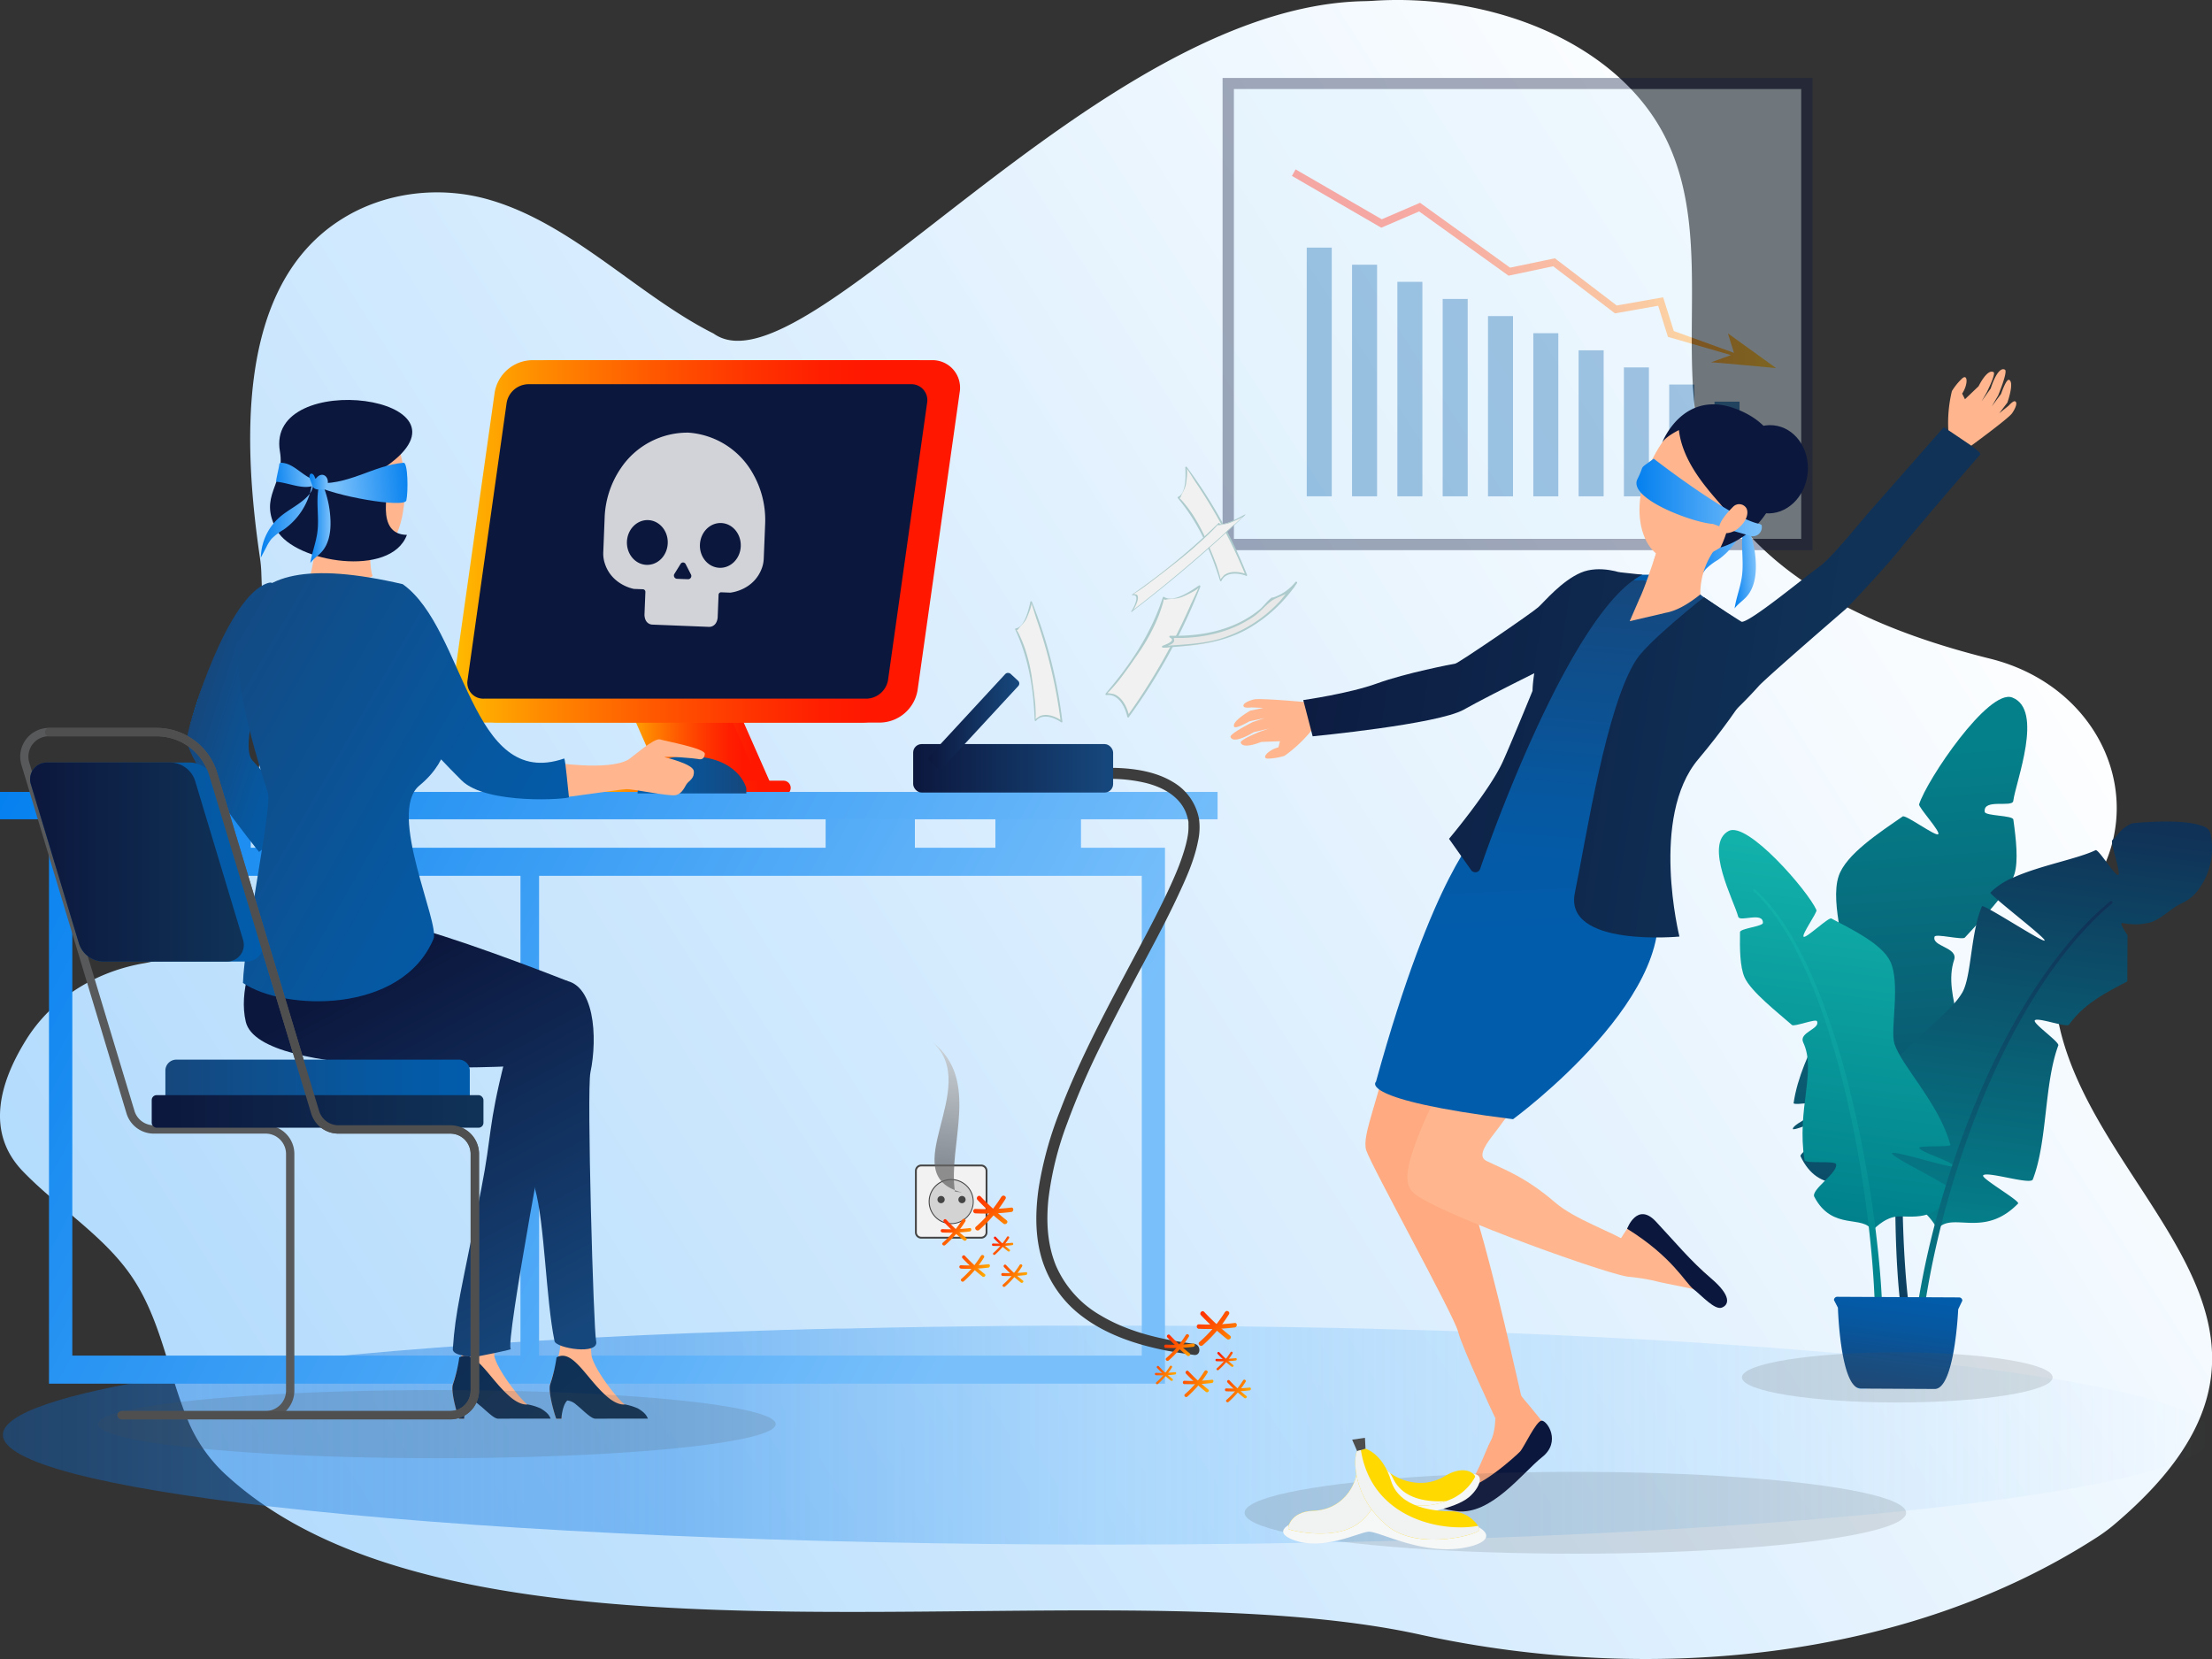 <svg xmlns="http://www.w3.org/2000/svg" xmlns:xlink="http://www.w3.org/1999/xlink" viewBox="0 0 680 510"><rect x="0" y="0" width="680" height="510" fill="#333333" stroke="none"/><defs><style>.cls-1{isolation:isolate;}.cls-2{fill:url(#Unbenannter_Verlauf_2);}.cls-3{opacity:0.36;}.cls-4{fill:#0c173d;}.cls-5{fill:#d9eefc;}.cls-6{fill:#015dac;}.cls-7{fill:url(#Unbenannter_Verlauf_57);}.cls-8{opacity:0.68;fill:url(#Unbenannter_Verlauf_41);}.cls-9{fill:url(#Unbenannter_Verlauf_53);}.cls-10{fill:url(#Unbenannter_Verlauf_53-2);}.cls-11{fill:url(#Unbenannter_Verlauf_53-3);}.cls-12{fill:url(#Unbenannter_Verlauf_53-4);}.cls-13{fill:url(#Unbenannter_Verlauf_170);}.cls-14{fill:url(#Unbenannter_Verlauf_170-2);}.cls-15{fill:url(#Unbenannter_Verlauf_53-5);}.cls-16{fill:url(#Unbenannter_Verlauf_15);}.cls-17{fill:url(#Unbenannter_Verlauf_36);}.cls-18{fill:url(#Unbenannter_Verlauf_57-2);}.cls-19{fill:url(#Unbenannter_Verlauf_57-3);}.cls-20{fill:url(#Unbenannter_Verlauf_57-4);}.cls-21{fill:url(#Unbenannter_Verlauf_57-5);}.cls-22{fill:url(#Unbenannter_Verlauf_57-6);}.cls-23{fill:url(#Unbenannter_Verlauf_36-2);}.cls-24{fill:#ffb68e;}.cls-25{fill:url(#Unbenannter_Verlauf_4);}.cls-26{fill:url(#Unbenannter_Verlauf_4-2);}.cls-27{fill:url(#Unbenannter_Verlauf_15-2);}.cls-28{fill:url(#Unbenannter_Verlauf_15-3);}.cls-29{fill:url(#Unbenannter_Verlauf_5);}.cls-30{fill:url(#Unbenannter_Verlauf_5-2);}.cls-31{fill:url(#Unbenannter_Verlauf_5-3);}.cls-32{fill:url(#Unbenannter_Verlauf_15-4);}.cls-33{fill:url(#Unbenannter_Verlauf_36-3);}.cls-34{fill:url(#Unbenannter_Verlauf_36-4);}.cls-35{fill:url(#Unbenannter_Verlauf_36-5);}.cls-36{fill:url(#Unbenannter_Verlauf_36-6);}.cls-37{fill:url(#Unbenannter_Verlauf_36-7);}.cls-38{fill:#58595b;}.cls-39{fill:url(#Unbenannter_Verlauf_15-5);}.cls-40{fill:url(#Unbenannter_Verlauf_4-3);}.cls-41{fill:url(#Unbenannter_Verlauf_15-6);}.cls-42{fill:url(#Unbenannter_Verlauf_4-4);}.cls-43,.cls-75{fill:#4f4f4f;}.cls-44{fill:#fcfcfa;opacity:0.82;}.cls-45{fill:url(#Unbenannter_Verlauf_36-8);}.cls-46{fill:url(#Unbenannter_Verlauf_36-9);}.cls-47{fill:#ffaa80;}.cls-48{fill:url(#Unbenannter_Verlauf_15-7);}.cls-49{fill:url(#Unbenannter_Verlauf_4-5);}.cls-50{fill:url(#Unbenannter_Verlauf_15-8);}.cls-51{fill:url(#Unbenannter_Verlauf_4-6);}.cls-52{fill:url(#Unbenannter_Verlauf_4-7);}.cls-53{fill:url(#Unbenannter_Verlauf_4-8);}.cls-54{fill:url(#Unbenannter_Verlauf_36-10);}.cls-55{fill:#f2f2f2;}.cls-56{fill:#444;}.cls-57{fill:#d3d3d3;}.cls-58{opacity:0.7;}.cls-59{fill:url(#Unbenannter_Verlauf_7);}.cls-60{fill:url(#Unbenannter_Verlauf_57-7);}.cls-61{fill:url(#Unbenannter_Verlauf_57-8);}.cls-62{fill:url(#Unbenannter_Verlauf_57-9);}.cls-63{fill:url(#Unbenannter_Verlauf_57-10);}.cls-64{fill:url(#Unbenannter_Verlauf_57-11);}.cls-65{fill:url(#Unbenannter_Verlauf_57-12);}.cls-66{fill:url(#Unbenannter_Verlauf_57-13);}.cls-67{fill:url(#Unbenannter_Verlauf_57-14);}.cls-68{fill:url(#Unbenannter_Verlauf_57-15);}.cls-69{fill:url(#Unbenannter_Verlauf_57-16);}.cls-70{fill:url(#Unbenannter_Verlauf_57-17);}.cls-71{fill:url(#Unbenannter_Verlauf_57-18);}.cls-72{fill:url(#Unbenannter_Verlauf_57-19);}.cls-73{fill:url(#Unbenannter_Verlauf_57-20);}.cls-74{fill:url(#Unbenannter_Verlauf_57-21);}.cls-75{opacity:0.16;}.cls-76{fill:#f6f7f7;}.cls-76,.cls-78{mix-blend-mode:multiply;}.cls-77{fill:#ffd900;}.cls-79{fill:#f1f2f2;}.cls-80{fill:#4d4d4d;}.cls-81{fill:#3d3d3d;}.cls-82{fill:url(#Unbenannter_Verlauf_57-22);}.cls-83{fill:url(#Unbenannter_Verlauf_57-23);}.cls-84{fill:url(#Unbenannter_Verlauf_57-24);}.cls-85{fill:url(#Unbenannter_Verlauf_57-25);}.cls-86{fill:url(#Unbenannter_Verlauf_57-26);}.cls-87{fill:url(#Unbenannter_Verlauf_57-27);}.cls-88{fill:url(#Unbenannter_Verlauf_57-28);}.cls-89{fill:url(#Unbenannter_Verlauf_57-29);}.cls-90{fill:url(#Unbenannter_Verlauf_57-30);}.cls-91{fill:url(#Unbenannter_Verlauf_57-31);}.cls-92{fill:url(#Unbenannter_Verlauf_57-32);}.cls-93{fill:url(#Unbenannter_Verlauf_57-33);}.cls-94{fill:url(#Unbenannter_Verlauf_57-34);}.cls-95{fill:url(#Unbenannter_Verlauf_57-35);}.cls-96{fill:url(#Unbenannter_Verlauf_57-36);}.cls-97{fill:url(#Unbenannter_Verlauf_57-37);}.cls-98{fill:url(#Unbenannter_Verlauf_57-38);}.cls-99{fill:url(#Unbenannter_Verlauf_57-39);}.cls-100{fill:#f1f1f1;}.cls-101{fill:#adcbcc;}.cls-102{fill:#e8e8e8;}.cls-103{fill:url(#Unbenannter_Verlauf_5-4);}.cls-104{fill:url(#Unbenannter_Verlauf_5-5);}</style><linearGradient id="Unbenannter_Verlauf_2" x1="768.84" y1="19.33" x2="-338.88" y2="723.98" gradientUnits="userSpaceOnUse"><stop offset="0.15" stop-color="#fff"/><stop offset="1" stop-color="#79c0fb"/></linearGradient><linearGradient id="Unbenannter_Verlauf_57" x1="397.15" y1="82.63" x2="545.98" y2="82.63" gradientUnits="userSpaceOnUse"><stop offset="0.15" stop-color="#ff1700"/><stop offset="0.25" stop-color="#ff1f00"/><stop offset="0.4" stop-color="#ff3500"/><stop offset="0.59" stop-color="#ff5800"/><stop offset="0.81" stop-color="#ff8900"/><stop offset="1" stop-color="#ffbc00"/></linearGradient><linearGradient id="Unbenannter_Verlauf_41" x1="0.9" y1="441.14" x2="679.95" y2="441.14" gradientUnits="userSpaceOnUse"><stop offset="0" stop-color="#0068d8" stop-opacity="0.5"/><stop offset="0.3" stop-color="#489ced" stop-opacity="0.88"/><stop offset="0.51" stop-color="#79c0fb" stop-opacity="0.6"/><stop offset="1" stop-color="#79c0fb" stop-opacity="0"/></linearGradient><linearGradient id="Unbenannter_Verlauf_53" x1="15750.38" y1="-6101.69" x2="15548.08" y2="-6059.89" gradientTransform="translate(4615.15 16634.51) rotate(-82.63)" gradientUnits="userSpaceOnUse"><stop offset="0" stop-color="#04808a"/><stop offset="0.97" stop-color="#103257"/></linearGradient><linearGradient id="Unbenannter_Verlauf_53-2" x1="15748.51" y1="-6110.76" x2="15546.21" y2="-6068.97" xlink:href="#Unbenannter_Verlauf_53"/><linearGradient id="Unbenannter_Verlauf_53-3" x1="15752.46" y1="-6091.65" x2="15550.16" y2="-6049.85" xlink:href="#Unbenannter_Verlauf_53"/><linearGradient id="Unbenannter_Verlauf_53-4" x1="10619.3" y1="380.39" x2="10602.15" y2="247.69" gradientTransform="matrix(-1, 0, 0, 1, 11234.52, 0)" xlink:href="#Unbenannter_Verlauf_53"/><linearGradient id="Unbenannter_Verlauf_170" x1="15604.05" y1="-6110.24" x2="15720.81" y2="-6110.24" gradientTransform="translate(4615.15 16634.51) rotate(-82.63)" gradientUnits="userSpaceOnUse"><stop offset="0" stop-color="#00808b"/><stop offset="0.97" stop-color="#12b1aa"/></linearGradient><linearGradient id="Unbenannter_Verlauf_170-2" x1="15575.09" y1="-6111.97" x2="15703.61" y2="-6111.97" xlink:href="#Unbenannter_Verlauf_170"/><linearGradient id="Unbenannter_Verlauf_53-5" x1="15574.57" y1="-6051.93" x2="15714.07" y2="-6051.93" xlink:href="#Unbenannter_Verlauf_53"/><linearGradient id="Unbenannter_Verlauf_15" x1="15555.46" y1="-6079.84" x2="15587.17" y2="-6079.84" gradientTransform="translate(4615.15 16634.51) rotate(-82.63)" gradientUnits="userSpaceOnUse"><stop offset="0" stop-color="#015dac"/><stop offset="0" stop-color="#16477c"/><stop offset="0.1" stop-color="#134a82"/><stop offset="0.68" stop-color="#0658a1"/><stop offset="1" stop-color="#015dac"/></linearGradient><linearGradient id="Unbenannter_Verlauf_36" x1="-1.08" y1="240.84" x2="309.21" y2="409.72" gradientUnits="userSpaceOnUse"><stop offset="0" stop-color="#0480ef"/><stop offset="0.97" stop-color="#79c0fb"/></linearGradient><linearGradient id="Unbenannter_Verlauf_57-2" x1="10079.18" y1="227.55" x2="10123.84" y2="227.55" gradientTransform="matrix(-1, 0, 0, 1, 10317.65, 0)" xlink:href="#Unbenannter_Verlauf_57"/><linearGradient id="Unbenannter_Verlauf_57-3" x1="10082.53" y1="227.55" x2="10127.18" y2="227.55" gradientTransform="matrix(-1, 0, 0, 1, 10317.65, 0)" xlink:href="#Unbenannter_Verlauf_57"/><linearGradient id="Unbenannter_Verlauf_57-4" x1="10074.58" y1="242.22" x2="10136.12" y2="242.22" gradientTransform="matrix(-1, 0, 0, 1, 10317.65, 0)" xlink:href="#Unbenannter_Verlauf_57"/><linearGradient id="Unbenannter_Verlauf_57-5" x1="10022.55" y1="166.45" x2="10173.18" y2="166.45" gradientTransform="matrix(-1, 0, 0, 1, 10317.65, 0)" xlink:href="#Unbenannter_Verlauf_57"/><linearGradient id="Unbenannter_Verlauf_57-6" x1="10027.99" y1="166.45" x2="10178.62" y2="166.45" gradientTransform="matrix(-1, 0, 0, 1, 10317.65, 0)" xlink:href="#Unbenannter_Verlauf_57"/><linearGradient id="Unbenannter_Verlauf_36-2" x1="39.37" y1="167.22" x2="358.19" y2="340.75" xlink:href="#Unbenannter_Verlauf_36"/><linearGradient id="Unbenannter_Verlauf_4" x1="63.93" y1="320.7" x2="162.35" y2="445.04" gradientUnits="userSpaceOnUse"><stop offset="0" stop-color="#0c173d"/><stop offset="0.97" stop-color="#103257"/></linearGradient><linearGradient id="Unbenannter_Verlauf_4-2" x1="82.3" y1="306.16" x2="180.72" y2="430.5" xlink:href="#Unbenannter_Verlauf_4"/><linearGradient id="Unbenannter_Verlauf_15-2" x1="-568.12" y1="1816.54" x2="-526.81" y2="1816.54" gradientTransform="translate(1155.79 -1343.02) rotate(17.74)" xlink:href="#Unbenannter_Verlauf_15"/><linearGradient id="Unbenannter_Verlauf_15-3" x1="10796.38" y1="238.18" x2="10829.85" y2="238.18" gradientTransform="matrix(-1, 0, 0, 1, 11025.81, 0)" xlink:href="#Unbenannter_Verlauf_15"/><linearGradient id="Unbenannter_Verlauf_5" x1="120.16" y1="296.56" x2="181.72" y2="411.99" gradientUnits="userSpaceOnUse"><stop offset="0" stop-color="#0c173d"/><stop offset="0.97" stop-color="#16477c"/></linearGradient><linearGradient id="Unbenannter_Verlauf_5-2" x1="136.94" y1="287.61" x2="198.5" y2="403.04" xlink:href="#Unbenannter_Verlauf_5"/><linearGradient id="Unbenannter_Verlauf_5-3" x1="119.18" y1="297.08" x2="180.74" y2="412.51" xlink:href="#Unbenannter_Verlauf_5"/><linearGradient id="Unbenannter_Verlauf_15-4" x1="41.08" y1="207.75" x2="176.76" y2="285.11" gradientTransform="matrix(1, 0, 0, 1, 0, 0)" xlink:href="#Unbenannter_Verlauf_15"/><linearGradient id="Unbenannter_Verlauf_36-3" x1="126.49" y1="148.17" x2="102.65" y2="150.22" xlink:href="#Unbenannter_Verlauf_36"/><linearGradient id="Unbenannter_Verlauf_36-4" x1="-401.67" y1="-544.25" x2="-386.45" y2="-544.25" gradientTransform="matrix(0.82, -0.16, 0.08, 0.98, 456.74, 619.14)" xlink:href="#Unbenannter_Verlauf_36"/><linearGradient id="Unbenannter_Verlauf_36-5" x1="80.19" y1="159.95" x2="96.2" y2="159.95" xlink:href="#Unbenannter_Verlauf_36"/><linearGradient id="Unbenannter_Verlauf_36-6" x1="95.41" y1="160.58" x2="101.61" y2="160.58" xlink:href="#Unbenannter_Verlauf_36"/><linearGradient id="Unbenannter_Verlauf_36-7" x1="95.12" y1="148.09" x2="100.77" y2="148.09" xlink:href="#Unbenannter_Verlauf_36"/><linearGradient id="Unbenannter_Verlauf_15-5" x1="9.26" y1="264.99" x2="80.93" y2="264.99" gradientTransform="matrix(1, 0, 0, 1, 0, 0)" xlink:href="#Unbenannter_Verlauf_15"/><linearGradient id="Unbenannter_Verlauf_4-3" x1="9.26" y1="264.99" x2="74.96" y2="264.99" xlink:href="#Unbenannter_Verlauf_4"/><linearGradient id="Unbenannter_Verlauf_15-6" x1="50.84" y1="334.37" x2="144.42" y2="334.37" gradientTransform="translate(195.26 668.75) rotate(-180)" xlink:href="#Unbenannter_Verlauf_15"/><linearGradient id="Unbenannter_Verlauf_4-4" x1="46.64" y1="341.67" x2="148.62" y2="341.67" gradientTransform="translate(195.26 683.34) rotate(-180)" xlink:href="#Unbenannter_Verlauf_4"/><linearGradient id="Unbenannter_Verlauf_36-8" x1="520.48" y1="169.78" x2="537.75" y2="168.76" xlink:href="#Unbenannter_Verlauf_36"/><linearGradient id="Unbenannter_Verlauf_36-9" x1="532.47" y1="173.99" x2="539.79" y2="173.56" xlink:href="#Unbenannter_Verlauf_36"/><linearGradient id="Unbenannter_Verlauf_15-7" x1="300.62" y1="364.45" x2="317.91" y2="518.84" gradientTransform="translate(180.83 -248.18) rotate(3.62)" xlink:href="#Unbenannter_Verlauf_15"/><linearGradient id="Unbenannter_Verlauf_4-5" x1="214.1" y1="423.28" x2="415.27" y2="442.5" gradientTransform="translate(180.83 -248.18) rotate(3.62)" xlink:href="#Unbenannter_Verlauf_4"/><linearGradient id="Unbenannter_Verlauf_15-8" x1="348.26" y1="405.33" x2="346.13" y2="509.12" gradientTransform="translate(180.83 -248.18) rotate(3.62)" xlink:href="#Unbenannter_Verlauf_15"/><linearGradient id="Unbenannter_Verlauf_4-6" x1="211.77" y1="447.68" x2="412.93" y2="466.9" gradientTransform="translate(180.83 -248.18) rotate(3.62)" xlink:href="#Unbenannter_Verlauf_4"/><linearGradient id="Unbenannter_Verlauf_4-7" x1="212.52" y1="439.82" x2="413.68" y2="459.04" gradientTransform="translate(180.83 -248.18) rotate(3.62)" xlink:href="#Unbenannter_Verlauf_4"/><linearGradient id="Unbenannter_Verlauf_4-8" x1="217.67" y1="385.97" x2="418.83" y2="405.19" gradientTransform="translate(180.83 -248.18) rotate(3.62)" xlink:href="#Unbenannter_Verlauf_4"/><linearGradient id="Unbenannter_Verlauf_36-10" x1="503.07" y1="152.92" x2="541.6" y2="152.92" xlink:href="#Unbenannter_Verlauf_36"/><linearGradient id="Unbenannter_Verlauf_7" x1="294.38" y1="304.53" x2="289.91" y2="359.49" gradientUnits="userSpaceOnUse"><stop offset="0.15" stop-color="#dedede"/><stop offset="1" stop-color="#646363"/></linearGradient><linearGradient id="Unbenannter_Verlauf_57-7" x1="294.17" y1="359.68" x2="312.83" y2="381.02" xlink:href="#Unbenannter_Verlauf_57"/><linearGradient id="Unbenannter_Verlauf_57-8" x1="293.47" y1="360.29" x2="312.13" y2="381.63" xlink:href="#Unbenannter_Verlauf_57"/><linearGradient id="Unbenannter_Verlauf_57-9" x1="294.35" y1="359.53" x2="313.01" y2="380.87" xlink:href="#Unbenannter_Verlauf_57"/><linearGradient id="Unbenannter_Verlauf_57-10" x1="285.84" y1="371.8" x2="298.4" y2="382.04" xlink:href="#Unbenannter_Verlauf_57"/><linearGradient id="Unbenannter_Verlauf_57-11" x1="285.37" y1="372.37" x2="297.93" y2="382.62" xlink:href="#Unbenannter_Verlauf_57"/><linearGradient id="Unbenannter_Verlauf_57-12" x1="285.92" y1="371.69" x2="298.48" y2="381.93" xlink:href="#Unbenannter_Verlauf_57"/><linearGradient id="Unbenannter_Verlauf_57-13" x1="286.33" y1="381.98" x2="304.25" y2="391.98" xlink:href="#Unbenannter_Verlauf_57"/><linearGradient id="Unbenannter_Verlauf_57-14" x1="285.96" y1="382.65" x2="303.88" y2="392.65" xlink:href="#Unbenannter_Verlauf_57"/><linearGradient id="Unbenannter_Verlauf_57-15" x1="286.37" y1="381.92" x2="304.29" y2="391.92" xlink:href="#Unbenannter_Verlauf_57"/><linearGradient id="Unbenannter_Verlauf_57-16" x1="304.46" y1="379.46" x2="310.93" y2="384.95" xlink:href="#Unbenannter_Verlauf_57"/><linearGradient id="Unbenannter_Verlauf_57-17" x1="304.14" y1="379.85" x2="310.6" y2="385.34" xlink:href="#Unbenannter_Verlauf_57"/><linearGradient id="Unbenannter_Verlauf_57-18" x1="304.53" y1="379.38" x2="311" y2="384.87" xlink:href="#Unbenannter_Verlauf_57"/><linearGradient id="Unbenannter_Verlauf_57-19" x1="300.53" y1="385.43" x2="315.73" y2="393.91" xlink:href="#Unbenannter_Verlauf_57"/><linearGradient id="Unbenannter_Verlauf_57-20" x1="300.22" y1="386" x2="315.41" y2="394.47" xlink:href="#Unbenannter_Verlauf_57"/><linearGradient id="Unbenannter_Verlauf_57-21" x1="300.56" y1="385.37" x2="315.76" y2="393.85" xlink:href="#Unbenannter_Verlauf_57"/><linearGradient id="Unbenannter_Verlauf_57-22" x1="362.88" y1="395.15" x2="381.54" y2="416.48" xlink:href="#Unbenannter_Verlauf_57"/><linearGradient id="Unbenannter_Verlauf_57-23" x1="362.18" y1="395.76" x2="380.84" y2="417.1" xlink:href="#Unbenannter_Verlauf_57"/><linearGradient id="Unbenannter_Verlauf_57-24" x1="363.06" y1="394.99" x2="381.72" y2="416.33" xlink:href="#Unbenannter_Verlauf_57"/><linearGradient id="Unbenannter_Verlauf_57-25" x1="354.54" y1="407.26" x2="367.1" y2="417.5" xlink:href="#Unbenannter_Verlauf_57"/><linearGradient id="Unbenannter_Verlauf_57-26" x1="354.07" y1="407.84" x2="366.63" y2="418.08" xlink:href="#Unbenannter_Verlauf_57"/><linearGradient id="Unbenannter_Verlauf_57-27" x1="354.63" y1="407.15" x2="367.19" y2="417.4" xlink:href="#Unbenannter_Verlauf_57"/><linearGradient id="Unbenannter_Verlauf_57-28" x1="355.04" y1="417.45" x2="372.96" y2="427.44" xlink:href="#Unbenannter_Verlauf_57"/><linearGradient id="Unbenannter_Verlauf_57-29" x1="354.66" y1="418.11" x2="372.59" y2="428.11" xlink:href="#Unbenannter_Verlauf_57"/><linearGradient id="Unbenannter_Verlauf_57-30" x1="355.07" y1="417.38" x2="373" y2="427.38" xlink:href="#Unbenannter_Verlauf_57"/><linearGradient id="Unbenannter_Verlauf_57-31" x1="373.17" y1="414.93" x2="379.63" y2="420.42" xlink:href="#Unbenannter_Verlauf_57"/><linearGradient id="Unbenannter_Verlauf_57-32" x1="372.84" y1="415.31" x2="379.31" y2="420.8" xlink:href="#Unbenannter_Verlauf_57"/><linearGradient id="Unbenannter_Verlauf_57-33" x1="373.24" y1="414.84" x2="379.7" y2="420.33" xlink:href="#Unbenannter_Verlauf_57"/><linearGradient id="Unbenannter_Verlauf_57-34" x1="349.06" y1="417.18" x2="361.52" y2="424.13" xlink:href="#Unbenannter_Verlauf_57"/><linearGradient id="Unbenannter_Verlauf_57-35" x1="348.8" y1="417.64" x2="361.26" y2="424.59" xlink:href="#Unbenannter_Verlauf_57"/><linearGradient id="Unbenannter_Verlauf_57-36" x1="349.08" y1="417.13" x2="361.54" y2="424.08" xlink:href="#Unbenannter_Verlauf_57"/><linearGradient id="Unbenannter_Verlauf_57-37" x1="369.24" y1="420.89" x2="384.43" y2="429.37" xlink:href="#Unbenannter_Verlauf_57"/><linearGradient id="Unbenannter_Verlauf_57-38" x1="368.92" y1="421.46" x2="384.12" y2="429.94" xlink:href="#Unbenannter_Verlauf_57"/><linearGradient id="Unbenannter_Verlauf_57-39" x1="369.27" y1="420.84" x2="384.46" y2="429.31" xlink:href="#Unbenannter_Verlauf_57"/><linearGradient id="Unbenannter_Verlauf_5-4" x1="280.72" y1="236.19" x2="342.18" y2="236.19" xlink:href="#Unbenannter_Verlauf_5"/><linearGradient id="Unbenannter_Verlauf_5-5" x1="285.44" y1="221.63" x2="313.34" y2="221.63" gradientTransform="translate(258.92 -148.67) rotate(47.25)" xlink:href="#Unbenannter_Verlauf_5"/></defs><g class="cls-1"><g id="Ebene_1" data-name="Ebene 1"><path class="cls-2" d="M634.32,289.51a89,89,0,0,1,9-16.92c17.7-27,2.21-61.7-31.48-70.09-31.54-7.85-61.24-20.58-79.27-44.14a43.32,43.32,0,0,1-4-6.29c-17.57-33.7.71-76.71-17.1-110.76C496.33,12.49,457.74-2.09,422.22.24q-1.43.09-2.85.12c-82.45,1.53-172.1,122.13-200,102.18-23-11.54-43.15-33.49-68.5-41C135.43,56.92,118.29,59,105,67.39c-32.73,20.55-30.1,69.77-25.1,104a40.74,40.74,0,0,1,.44,4.81c1.12,31.58,5.7,112.88-36,119.91C29,298.7,15.79,307.3,8.15,319.46.08,332.33-4.76,348,7.14,360.19c10.56,10.91,24.35,19.39,32.92,31.62,9.72,13.87,11.62,31,18.28,46.19A47.05,47.05,0,0,0,70,453.87c75.38,68.36,266,26.21,367.15,48.76,69.72,15.08,149,8,208-30.38a51.72,51.72,0,0,0,5.28-4c72.14-61.47-9.08-100-18.16-157A42.43,42.43,0,0,1,634.32,289.51Z"/><g class="cls-3"><rect class="cls-4" x="393.94" y="5.86" width="145.17" height="181.37" transform="translate(563.07 -369.98) rotate(90)"/><rect class="cls-5" x="379.32" y="27.37" width="174.4" height="138.28"/><rect class="cls-6" x="527.07" y="123.47" width="7.69" height="29.1"/><rect class="cls-6" x="513.14" y="118.21" width="7.69" height="34.37"/><rect class="cls-6" x="499.21" y="112.95" width="7.69" height="39.63"/><rect class="cls-6" x="485.29" y="107.69" width="7.69" height="44.89"/><rect class="cls-6" x="471.36" y="102.43" width="7.69" height="50.15"/><rect class="cls-6" x="457.43" y="97.17" width="7.69" height="55.41"/><rect class="cls-6" x="443.5" y="91.9" width="7.69" height="60.67"/><rect class="cls-6" x="429.57" y="86.64" width="7.69" height="65.93"/><rect class="cls-6" x="415.64" y="81.38" width="7.69" height="71.19"/><rect class="cls-6" x="401.71" y="76.12" width="7.69" height="76.45"/><path class="cls-7" d="M546,113.16h0c-.7-.06-19.32-1.84-20-1.78l6.14-2.22-19.39-5.6-3-9.57-13.28,2.34-19-14.48-13.72,2.9L436.26,65l-11.64,5L397.15,54.07l1.14-2,26.48,15.34,11.77-5.07,27.68,19.94L478,79.41l19,14.5,14.27-2.51c.84,2.64,2.86,9,3.28,10.36l18.51,6.72-1.88-6Z"/></g><path class="cls-8" d="M680,441.14c0,1.36-.81,2.7-2.4,4-6,5-22.83,9.62-48.16,13.69-59.83,9.61-166.87,16-289,16-96.63,0-183.83-4-245.66-10.45q-6.12-.63-11.9-1.3c-51.09-5.9-82-13.59-82-22,0-6.52,18.63-12.62,50.89-17.78,9-1.45,19.16-2.82,30.22-4.11l2.43-.28c15.08-1.71,31.89-3.28,50.15-4.66q8.41-.65,17.24-1.23l3.25-.22,8.52-.53c4.27-.26,8.59-.51,13-.75,1.54-.08,3.09-.17,4.65-.24.66,0,1.31-.08,2-.11l6.37-.32,2.19-.11,4.33-.21,2.59-.12q7.62-.35,15.46-.65c.25,0,.49,0,.74,0l2.45-.1q11.92-.46,24.28-.84h.5c2.94-.09,5.9-.18,8.87-.25h0l1,0h0l4.73-.13h0l1.4,0,.92,0h0q14-.35,28.46-.57h1l5-.07q13.49-.2,27.31-.27l4.32,0h0l9.41,0h16.16q13.25,0,26.21.17,10,.11,19.73.27,11.72.19,23.16.47h0q11.35.27,22.39.61c17,.53,33.38,1.19,49.09,2h0c15.34.75,30,1.63,43.94,2.59q8.84.62,17.24,1.29c39.62,3.15,72,7.17,94.18,11.76l1,.2q3.12.66,6,1.33,2.07.5,4,1c1.81.47,3.51.94,5.12,1.42h0q3.19,1,5.82,1.94C676,435.21,680,438.13,680,441.14Z"/><path class="cls-9" d="M583.85,367.07c2.23-6.47,14.55-1.48,19.64-15,1-2.77-9.64-7.63-9.4-10.94.11-1.54,11.31-1.38,11.37-3,.71-18.91-8.41-31.92-4.74-43.05,1.29-3.9-7-4.1-6-7.14.33-1,8.57,1.11,9.31.28,4.32-4.85,13.61-14,15.25-19.57,1.21-4,.51-10.56-.35-16.71-.18-1.33-8.6-1.07-8.79-2.35-.61-4.23,8.49-1.22,8.77-3.37.78-5.95,9.45-28-.3-31.79-7.29-2.85-26.3,25.32-28.65,32.84-.27.86,6.78,8.53,5.86,9.19s-10-6.11-10.91-5.47c-7.21,5-17.41,11.62-19.67,18.31-2.89,8.56,3.1,24.83,2.14,30.22-1.5,8.41-13.7,23.84-16,39.58-.15,1,11.61-1.27,11.55-.31-.11,1.69-12,6.58-11.78,8.26.12,1.22,21.65-8.75,22-7.54.39,1.6-20.38,14.37-19.64,15.93,5.62,11.92,16,7.6,20.9,7.44S583.85,367.07,583.85,367.07Z"/><path class="cls-10" d="M585.12,347c-.65-.17-1.31-.31-2-.44-1,22-.4,41.89,1.1,54.62a1.25,1.25,0,0,0,2.49-.29C585.09,386.91,584.37,367.66,585.12,347Z"/><path class="cls-11" d="M612.16,237c-.42-.36-.66.12-1.85,1.48-17.25,21.54-24.74,65.3-26.94,103.94.64.12,1.29.25,1.93.4,1.77-38.3,8.69-80.36,24.28-102,1.17-1.55,1.75-2.2,2.61-3.21A.42.42,0,0,0,612.16,237Z"/><path class="cls-12" d="M571.14,354.42c.46-.19,1-.39,1.62-.61,2.61-.9,6.46-2,10.21-3l2-.57c5.12-1.45,9.55-2.79,9.62-3.51.12-1.12-18.51.39-23.31,0-.75-.06-1.16-.16-1.12-.33s.39-.47.9-.68c2.93-1.17,11.95-1.83,13.51-3.07a.61.61,0,0,0,.2-.24c.1-.21-.47-.48-1.4-.77-3.18-1-10.53-2.34-10.15-3a63.75,63.75,0,0,1,10.82-14.08l.74-.76h0c.65-.65,1.3-1.3,2-1.93,5.3-5.15,10.61-9.6,14-13.43a20.9,20.9,0,0,0,2.46-3.32c2.24-3.91,2.5-12.83,4.2-20.5a33.93,33.93,0,0,1,1.83-6c.09-.21,1.09.25,2.59,1.08,5.18,2.84,16.3,10,16.68,9.43s-9.53-8.27-14.23-12.33c-1.56-1.34-2.55-2.28-2.44-2.4a21.71,21.71,0,0,1,7.07-4.64c8.24-3.71,19.77-5.74,25.26-8.4.91-.44,6.08,8.17,7,7.61s-2.64-10.15-1.81-10.73c1.56-1.09,2.2-3.45,6-5.13,0,0,14.83-1.67,21.51.75a4.46,4.46,0,0,1,2,1.16,4.27,4.27,0,0,1,.8,2.05,21.36,21.36,0,0,1-4.2,16.84,13.4,13.4,0,0,1-1.71,1.82,14.4,14.4,0,0,1-3.32,2.06c-3.49,1.65-7,5.79-10.89,6.05-3.3.8-7.21-.2-7.35-.06-.33.32.53,1.82,1.8,3.73l-.07,14.19c-6.32,3.36-13.24,6.72-17.9,13.3-.72,1-10-2.47-10.55-1.28-.49,1,7.63,6.6,7.24,7.66-4.41,11.94-3.3,29.5-7.84,41.21-.68,1.76-14.3-2.7-15.27-1.24-.62.92,11.5,7.87,10.74,8.64-9.75,10-18.65,3.58-23.55,6.74a5.34,5.34,0,0,0-1.25,1.14s-.26-.51-.75-1.27a20.69,20.69,0,0,0-2.48-3.17,11.68,11.68,0,0,0-4.67-3.08,22.78,22.78,0,0,0-2.71-.64l-2.23-.45a20,20,0,0,1-7.74-3.1,12,12,0,0,1-2.15-2h0c-.25-.31-.5-.63-.73-1a16.08,16.08,0,0,1-2.49-7.62C569.49,355.22,570.1,354.85,571.14,354.42Z"/><path class="cls-13" d="M575.53,378.38c-2.5-5.14-12.2.23-17.78-10.46-1.14-2.19,7.22-7.29,6.7-10-.25-1.27-9.51,0-9.72-1.34-2.49-15.59,3.76-27.29-.4-36.13-1.46-3.1,5.34-4.1,4.24-6.52-.38-.83-7,1.79-7.69,1.17-4.06-3.59-12.67-10.26-14.59-14.68-1.41-3.23-1.48-8.69-1.39-13.87,0-1.13,7-1.76,7.05-2.83.08-3.57-7.15-.16-7.6-1.91-1.25-4.85-10.64-22.23-2.94-26.36,5.74-3.09,24.32,18.33,27,24.32.31.69-4.76,7.74-3.93,8.21s7.65-6.07,8.49-5.63c6.46,3.4,15.58,7.87,18.12,13.19,3.25,6.8-.07,20.87,1.27,25.24,2.08,6.82,13.73,18.37,17.23,31.17.21.79-9.75.12-9.6.91.26,1.39,10.56,4.25,10.59,5.66,0,1-18.82-5.08-18.94-4-.17,1.37,18.31,9.86,17.86,11.23C596.07,376.13,587,373.6,583,374S575.53,378.38,575.53,378.38Z"/><path class="cls-14" d="M539.54,273.41a.38.38,0,1,0-.5.57c.82.75,1.36,1.23,2.48,2.4,23.74,25.78,34.81,95.71,34.92,130.33a1.14,1.14,0,0,0,2.27,0C578.62,376.55,566.92,298.08,539.54,273.41Z"/><path class="cls-15" d="M648.74,277.05a.43.43,0,0,1,.55.66C616.46,305.46,595.72,366,590.7,408.93a1.1,1.1,0,1,1-2.19-.25C593.09,369.53,614.07,305.79,648.74,277.05Z"/><path class="cls-16" d="M563.79,399.67,565,402s.71,24.84,7,24.87l22.76.12c6.17,0,7.22-24.49,7.22-24.49l1.27-2.66a1,1,0,0,0-1-1l-37.45-.19A1,1,0,0,0,563.79,399.67Z"/><path class="cls-17" d="M332.31,260.61v-9H306v9H281.25v-8.93H253.81v8.93H77.09v-9H52v9H15.06V425.36H358.13V260.61ZM160,416.73H22.23V269.24H160Zm191,0H165.72V269.24H351Z"/><polygon class="cls-18" points="238.47 244.42 208.7 244.42 193.81 210.67 223.58 210.67 238.47 244.42"/><polygon class="cls-19" points="235.12 244.42 205.35 244.42 190.47 210.67 220.24 210.67 235.12 244.42"/><path class="cls-20" d="M240.87,240H183.73a2.2,2.2,0,0,0,0,4.4h57.14a2.2,2.2,0,0,0,0-4.4Z"/><path class="cls-21" d="M153.14,222.13a8.48,8.48,0,0,1-8.57-10l12.93-91.41a11.9,11.9,0,0,1,11.38-10H286.44a8.47,8.47,0,0,1,8.56,10l-12.92,91.41a11.9,11.9,0,0,1-11.39,10Z"/><path class="cls-22" d="M147.7,222.13a8.48,8.48,0,0,1-8.57-10l12.93-91.41a11.9,11.9,0,0,1,11.39-10H281a8.47,8.47,0,0,1,8.56,10l-12.92,91.41a11.9,11.9,0,0,1-11.39,10Z"/><path class="cls-4" d="M148.74,214.78a4.89,4.89,0,0,1-5-5.77l12-85.12a6.89,6.89,0,0,1,6.6-5.78H280a4.9,4.9,0,0,1,5,5.78l-12,85.12a6.89,6.89,0,0,1-6.6,5.77Z"/><rect class="cls-23" y="243.45" width="374.3" height="8.41"/><path class="cls-24" d="M166.67,434.82H153.1a18.3,18.3,0,0,1-2.64-3.42c-2.13-3.43-6.25-2.66-6.25-2.66-1.19,1-1.45,5.56-1.5,7.12a2.35,2.35,0,0,0,0,.26h-1.61c-.55-1.43-2.5-8-1.9-10.42.07-.29.15-.6.25-.92s.28-1,.45-1.52q.18-.52.33-1.11c.6-1.87,1.24-3.89,1.56-5.15.49-1.88,1-3.54,1.43-5.14a22.93,22.93,0,0,0,4.35.42s2.59-.5,5.22-1a24.73,24.73,0,0,0-.84,5.56c1,4.41,7.69,12.93,10.17,14.94l.08,0a.1.1,0,0,0,.07,0,.71.71,0,0,1,.2.06h0a9.24,9.24,0,0,1,3,1.66A7.13,7.13,0,0,1,166.67,434.82Z"/><path class="cls-25" d="M153.1,436.12c-1.37,0-4-2.86-5.87-4.3a4.7,4.7,0,0,0-2.73-1.28c-1.27,1.11-1.77,4.38-1.81,5.58H141.1c-.56-1.43-2.5-8-1.91-10.42a45.5,45.5,0,0,0,2-8.41c5-2.85,9.29,6.78,15.73,12.2,3.23,2.72,5.24,2.25,5.24,2.25l.06,0a17.73,17.73,0,0,1,4,1.24c2.68,1.61,2.73,2.61,3.09,3.12Z"/><path class="cls-24" d="M196.55,434.82H183a19.2,19.2,0,0,1-2.64-3.42c-2.13-3.43-6.26-2.66-6.26-2.66-1.19,1-1.45,5.56-1.5,7.12,0,.09,0,.18,0,.26H171c-.55-1.43-2.5-8-1.91-10.42.06-.24.13-.5.22-.78s.15-.54.25-.84c.14-.5.31-1.07.48-1.64,0-.1.06-.19.09-.29.59-1.87,1.24-3.89,1.56-5.15a32.73,32.73,0,0,0,.77-8.66c1.76,1.12,6.13,2,9.09,1.65a65.62,65.62,0,0,0,.3,6.81c1,4.41,7.68,12.93,10.17,14.94l.07,0,.31.08a9.16,9.16,0,0,1,3,1.66A7.94,7.94,0,0,1,196.55,434.82Z"/><path class="cls-26" d="M183,436.12c-1.37,0-4-2.86-5.86-4.3a4.74,4.74,0,0,0-2.74-1.28c-1.27,1.11-1.77,4.38-1.8,5.58H171c-.56-1.43-2.5-8-1.91-10.42a45.37,45.37,0,0,0,2-8.41c5-2.85,9.28,6.78,15.72,12.2,3.23,2.72,5.24,2.25,5.24,2.25l.07,0a17.89,17.89,0,0,1,4,1.24c2.68,1.61,2.72,2.61,3.08,3.12Z"/><path class="cls-27" d="M84.91,197.48s-12.24,30.57-7.32,36.27c3.07,3.57,15.81,16.37,14.89,17.71S79.63,261.9,79.63,261.9s-23.15-28.7-22.15-35.09S70,183.39,82.22,179.28c3.3-1.11.67,2.87,3.57,6.92C89.86,191.87,84.91,197.48,84.91,197.48Z"/><path class="cls-24" d="M102.17,128.46s14-3.88,19.39,7,2.93,31.56-4.15,33.5-17.25-.29-20.18-7.07S92,145.49,92.65,139.25,98.44,130,102.17,128.46Z"/><path class="cls-24" d="M113.74,166.81s-.15,8.29.76,10.05S95,178.19,95,178.19s3.22-9.95,1.39-18.43S113.74,166.81,113.74,166.81Z"/><path class="cls-28" d="M229.43,243.91v-1.59s-2.23-9.87-18-9.87S196,243.91,196,243.91Z"/><path class="cls-24" d="M169.8,234.34s17,2.73,23.28-.78c1.28-.72,8-6.84,9.85-6.25s13.95,2.74,13.75,4.49-1.3,1.72-2.15,1.52-9.55-.94-10.26-.55c0,0,8.69,2,9,4.22s-1.4,3-2.09,3.9-1.38,3.13-3.5,3.55-13-1.93-15.2-1.84-19.45,2.8-19.76,2.48S169.8,234.34,169.8,234.34Z"/><path class="cls-29" d="M111.76,321.89l10.66-26.2c23.63-4.73,33.33,5.54,39.72,5.65,10.24.18,11.18,17.61,8.9,28.37-1.15,5.45-15.91,83.75-14,85,.38.23-10.71,2.38-10.71,2.38s-7.3,0-7.13-2.38c.83-12.07,2.38-16.66,8.76-49.26,3.37-17.24,1.94-18.56,7.25-39.61C155.25,325.79,127.83,327.9,111.76,321.89Z"/><path class="cls-30" d="M122.22,321.89l10.66-26.2c23.62-4.73,33.32,5.54,39.71,5.65,10.25.18,11.18,17.61,8.91,28.37-1.15,5.45.95,78.94,1.76,82.57,1,4.41-12.34,2.19-12.79,0-2.68-13.05-3-36.08-6-46.84-2.59-9-1.4-29.27,1.28-39.61C165.71,325.79,138.29,327.9,122.22,321.89Z"/><path class="cls-31" d="M91.29,270.56s-20,25.35-15.74,43.52,84.09,13.58,84.09,13.58,12.12-10.66,14.89-26.05c0,0-27.57-10.92-45-15.9,0,0,1.07-6.37-1.45-16.87S91.29,270.56,91.29,270.56Z"/><path class="cls-32" d="M123.8,179.58C65.32,166,66.58,194.65,82.38,243.86c1.25,3.91-7.39,46.26-7.69,58.32,12.67,8.58,48.73,9.68,58.56-13.51,2.1-4.74-14.32-38.94-4.34-47.16,10.5-8.65,8.6-17.86,9.14-19.06,1.86-4.13-35.41-21.56,3.86,17.46,7.7,7.64,33.11,5.77,33,5.16-.34-2.67-1.09-11.75-1.48-11.89C144.5,243.19,143.11,193.32,123.8,179.58Z"/><path class="cls-4" d="M118.74,143.35c30.69-21.52-37.18-30.43-32.69-4.56,1.77,10.17-6.91,13.59-.88,24.31,5.47,9.73,35,14.67,39.92,1.33-9.72-.14-6-13.64-4.63-20.48"/><path class="cls-33" d="M96.46,148.36c10,1.36,18.35-5.4,27.61-6.1,1.35-.11,1.44,8.91.84,11.59-.54,2.44-22.48-1.36-28.51-4.85"/><path class="cls-34" d="M97.57,147.71c-4.19-.63-7-5.42-11.23-5.45a.55.55,0,0,0-.49.52c-.17,1.49-1.2,5.28-.88,5.31,4.31.42,8.7,2.83,12.38.8"/><path class="cls-35" d="M96.1,148.5c.39,1.43-.48,2.9-1.49,4-2.51,2.66-6,4.16-8.74,6.57a17,17,0,0,0-5.68,12.34l1.74-3.31a13,13,0,0,1,1.54-2.45,18.28,18.28,0,0,1,3.7-2.82,21,21,0,0,0,8.59-13.19"/><path class="cls-36" d="M98.22,148.73c-1.34,4.8,0,9.94-.66,14.88-.42,3.21-1.67,6.26-2.15,9.46.93-1.3,2.34-2.17,3.42-3.35,2.29-2.5,2.86-6.12,2.77-9.5a31.43,31.43,0,0,0-2.79-12.13"/><path class="cls-37" d="M95.26,147.22a1.55,1.55,0,0,1,.06-1.43c.66-.6,1.34.37,1.5,1.11.06.31.32.23.47,0,2.13-2.45,4.57.37,3,3a2.24,2.24,0,0,1-1.68.58c-.92.08-2.13,0-2.56-1.12"/><path class="cls-38" d="M138.43,436.33H37.27v-2.57h44.4a6.27,6.27,0,0,0,6.26-6.26V354.74a6.26,6.26,0,0,0-6.26-6.25H47.32a8.77,8.77,0,0,1-8.45-6.28L6.59,235.14A8.83,8.83,0,0,1,15,223.77h33A19.46,19.46,0,0,1,66.8,237.7L98.08,341.47a6.23,6.23,0,0,0,6,4.45h34.36a8.83,8.83,0,0,1,8.82,8.82V427.5A8.84,8.84,0,0,1,138.43,436.33Zm-50.55-2.57h50.55a6.26,6.26,0,0,0,6.25-6.26V354.74a6.25,6.25,0,0,0-6.25-6.25H104.07a8.77,8.77,0,0,1-8.44-6.28L64.34,238.44a16.9,16.9,0,0,0-16.28-12.1H15a6.25,6.25,0,0,0-6,8.06L41.33,341.47a6.21,6.21,0,0,0,6,4.45H81.67a8.83,8.83,0,0,1,8.82,8.82V427.5A8.81,8.81,0,0,1,87.88,433.76Z"/><path class="cls-39" d="M75.81,295.59H31.93a8,8,0,0,1-7.71-5.73L9.47,241a5.13,5.13,0,0,1,4.9-6.59H58.29a8.07,8.07,0,0,1,7.7,5.73L80.71,289A5.13,5.13,0,0,1,75.81,295.59Z"/><path class="cls-40" d="M69.84,295.59H31.93a8,8,0,0,1-7.71-5.73L9.47,241a5.13,5.13,0,0,1,4.9-6.59H52.29A8.1,8.1,0,0,1,60,240.12L74.74,289A5.13,5.13,0,0,1,69.84,295.59Z"/><path class="cls-41" d="M50.84,325.79h93.58a0,0,0,0,1,0,0v13.79A3.37,3.37,0,0,1,141,343H54.21a3.37,3.37,0,0,1-3.37-3.37V325.79a0,0,0,0,1,0,0Z" transform="translate(195.26 668.75) rotate(180)"/><rect class="cls-42" x="46.64" y="336.66" width="101.98" height="10.02" rx="1.51" transform="translate(195.26 683.34) rotate(180)"/><path class="cls-43" d="M138.43,436.33H37.27a1.29,1.29,0,0,1,0-2.57H138.43a6.26,6.26,0,0,0,6.25-6.26V354.74a6.25,6.25,0,0,0-6.25-6.25H104.07a8.77,8.77,0,0,1-8.44-6.28L64.34,238.44a16.9,16.9,0,0,0-16.28-12.1H15a1.29,1.29,0,0,1,0-2.57h33A19.46,19.46,0,0,1,66.8,237.7L98.08,341.47a6.23,6.23,0,0,0,6,4.45h34.36a8.83,8.83,0,0,1,8.82,8.82V427.5A8.84,8.84,0,0,1,138.43,436.33Z"/><path class="cls-44" d="M231.4,145.49A24.68,24.68,0,0,0,211.61,133h0a24.69,24.69,0,0,0-20.74,10.91,28.84,28.84,0,0,0-5,15.42l-.41,10.32a9.85,9.85,0,0,0,.23,2.71c1.82,7.45,9.19,8.68,9.19,8.68l2.79.11a.79.79,0,0,1,.73.86l-.28,7c.11,3,2.38,3,2.38,3l8.75.35h0l8.75.35s2.27.14,2.62-2.83l.28-7a.78.78,0,0,1,.79-.8l2.79.11s7.45-.63,9.86-7.91a9.72,9.72,0,0,0,.45-2.69l.42-10.32A28.8,28.8,0,0,0,231.4,145.49Zm-32.67,28.15c-3.46-.13-6.14-3.33-6-7.12s3.08-6.77,6.54-6.63,6.16,3.33,6,7.14S202.2,173.78,198.73,173.64Zm12.74,4.42L209.8,178h0l-1.67-.07a1,1,0,0,1-.74-1.62l1.82-2.94a.91.91,0,0,1,.81-.46.92.92,0,0,1,.77.53l1.57,3.07A1,1,0,0,1,211.47,178.06Zm9.7-3.51c-3.47-.14-6.16-3.33-6-7.13s3.08-6.77,6.55-6.63,6.14,3.34,6,7.14S224.63,174.69,221.17,174.55Z"/><path class="cls-45" d="M537,157.83c.39,1.43-.48,2.9-1.49,4-2.51,2.66-6,4.15-8.75,6.57a17,17,0,0,0-5.67,12.33l1.74-3.3a12.25,12.25,0,0,1,1.54-2.46,18.65,18.65,0,0,1,3.7-2.82A21,21,0,0,0,536.7,159"/><path class="cls-46" d="M536.21,161.34c-1.42,5.06,0,10.49-.7,15.7-.44,3.38-1.76,6.6-2.27,10,1-1.37,2.47-2.29,3.61-3.54,2.41-2.63,3-6.45,2.92-10a33.06,33.06,0,0,0-2.94-12.79"/><path class="cls-24" d="M393,229.74l.48-1.88-5.76.22s-5.59,2.38-6.3.22c-.29-.89,5.76-3.32,5.76-3.32l2.91-1-4.69,1.12s-6.22,3.88-7.11,1.47c-.38-1,6.78-4.58,6.78-4.58l3.66-1.24-4.64,1s-4.28,2.49-4.7,1.64c-.82-1.68,5-4.94,5-4.94l4-.83-3.66-.15s-2,.26-2.35-.21c-.64-.81,1.14-1.77,3.08-2.24s15.94.82,15.94.82l2.16,8.24a42,42,0,0,1-8.7,8.28,19.21,19.21,0,0,1-5,.85C387.55,233.23,389.79,230.56,393,229.74Z"/><path class="cls-47" d="M420,353.6c1.58,4.91,27,50.79,28.24,55.77S459.7,436,459.7,436l8.46-4.5s-6.29-28.76-11.92-49.24h0c-.54-2-1.09-3.9-1.61-5.7-2.05-7-3.91-12.27-5.2-13.91-5.07-6.4-12.55-15.31-7.1-21.13s29.14-38.29,30.32-41.81,44-53.64-16.59-40.79c0,0-23.13,33.81-27.42,56.24S418.45,348.68,420,353.6Z"/><path class="cls-47" d="M459.7,436s-.05,4.53-1.47,7-5.05,13.61-8.48,14.77-10.16,1.32-10.22,1.84c-.3,2.4,1.42,4,8.22,5s14.47-7,19.83-12.54,11.7-7.76,8.47-12.4-8.06-9.92-8.59-10.84S459.7,436,459.7,436Z"/><path class="cls-24" d="M504.37,266.21s7.27,22.13-1.35,34.85c-8.46,12.48-37.89,39.22-40.92,43.69s-9,10.27-5.09,12.16c5.23,2.55,11.79,4.77,21.08,12.76,6.13,5.27,16.94,8.69,23.8,12.94,2.72,1.69,2.7,8.66-.73,9.87-2.55.9-58.7-19-66.5-25.67-3.4-2.89-2.71-8.54,3.8-23.47,2.93-6.73,14.89-28.43,18.75-36.64,3.74-7.94,10.48-19.61,10.48-19.61S469.53,236.1,504.37,266.21Z"/><path class="cls-24" d="M500.63,392.49a64.53,64.53,0,0,1,8.09,1.28c2.52.73,12.63,2.43,15.36,3.48s4.16,4.66,5.84,4-.69-5-3.59-7.77S515,383.13,511,378.21s-6.42-6-9.3-2.45-5.8,9.24-7.09,10.71S500.63,392.49,500.63,392.49Z"/><path class="cls-48" d="M423,332.52s-6.41,5.44,42.13,11.54c0,0,54.66-40,43-70.94-6.18-16.34-53.52-17.37-53.52-17.37S440.7,268.24,423,332.52Z"/><path class="cls-4" d="M439.53,459.58s0-3,9.36-1.91c5.37.61,17.22-10.17,18.42-11.46s4.91-9.43,6.62-9.48,6.09,6.51.14,11.21-15.72,18-26.32,16.6C439.42,463.47,439.11,461.1,439.53,459.58Z"/><path class="cls-4" d="M500.2,377.73s3.07-8.35,8.8-2.26,10.61,12.08,17,17.51,5.5,8.16,3.31,9-6.23-3.77-8.74-5.7S514.21,386.44,500.2,377.73Z"/><path class="cls-49" d="M499,176.31s-7.18-2.8-13.06-.25-11,8.73-13,10.56S448.37,203.84,447.4,204s-15.32,2.91-24,6.07-22.76,5.14-22.76,5.14l2.89,11.14s38.47-3.69,46.46-8.2c8.53-4.83,34.93-17.75,34.93-17.75S507.59,189.37,499,176.31Z"/><path class="cls-50" d="M509.85,176.62s-8.28.25-10.87-.31-17.09,7.41-20.62,11.09-4.78,11-4.81,20.15-4.31,10.38-6.15,18.77-7.64,25.33-9.8,29.5,36.36,21.92,48.64,18c0,0-3.09-17.24-3.4-19.64s5.17-12.39,7.39-14.6,18.71-20.38,18.71-20.38,13.71-16.45,10.29-22.7c-3-5.44-14.64-12-16.5-13.73S514.63,177.91,509.85,176.62Z"/><path class="cls-24" d="M539.78,131.67c-3.46-3.22-16.92-13.28-28.81,4.35s-7.25,35.88,4.06,36.5,23.1-10,28.08-19.87S544.14,135.73,539.78,131.67Z"/><path class="cls-4" d="M511,136s6.42-16.72,23-10.18,15.1,21.88,9.49,31.08a26.14,26.14,0,0,1-14.6,11.42s4-7.66,1.77-11.1-13.17-13.06-14.54-25C516.07,132.23,512.19,134.12,511,136Z"/><path class="cls-4" d="M532.07,143.15c-.7,7.47,4,14,10.55,14.63s12.4-4.94,13.1-12.41-4-14-10.56-14.63S532.77,135.68,532.07,143.15Z"/><path class="cls-24" d="M510,167.27s-4.12,13.19-6.2,17.17c0,0,4,10.26,18.9-1.7a23.23,23.23,0,0,1,5.73-15.46C534.83,159.7,510,167.27,510,167.27Z"/><polygon class="cls-24" points="503.83 184.44 500.99 190.97 511.88 188.42 503.83 184.44"/><path class="cls-51" d="M523.83,183.59S507,196.82,503.09,202.7c-9.36,14.27-15.44,54.85-18.95,71.74s32.14,13.47,32.14,13.47-9.15-36.74,5.77-54.48,20.65-30.08,20.65-30.08-1.25-8.35-7.34-12.2S523.83,183.59,523.83,183.59Z"/><path class="cls-52" d="M476.12,188.57s-4.82,15.28-5,23.82c0,0-6.68,16.35-9.14,21.75-4,8.85-16.53,23.72-16.53,23.72l6.8,9.62a1.57,1.57,0,0,0,2.78-.41c5-14.73,29.13-80,49.89-90.4l-7.16-.77S482.25,181.37,476.12,188.57Z"/><path class="cls-53" d="M507.6,220.75s7,13.3,16.2,6a135.08,135.08,0,0,0,17-16c3.38-3.47,25.52-22.58,26.57-23.49s13.31-14,17.26-19.15c3-3.92,23.21-27.47,24.12-28.35s-11.21-8.43-11.21-8.43S577.11,154.59,575,156.93s-11.81,14.5-15.74,17.3c-4.62,3.28-21.45,17.27-23.92,16.92C532.46,190.73,503.17,213.32,507.6,220.75Z"/><path class="cls-24" d="M509.11,170.16l-.83,2.59s5.17,3.58,16.54-2.24C524.82,170.51,516.76,174.63,509.11,170.16Z"/><path class="cls-24" d="M603.19,121l.87,1.73,4.19-4s2.64-5.48,4.61-4.32c.79.48-2.16,6.3-2.16,6.3l-1.53,2.66,2.8-3.94s2.12-7,4.37-5.78c1,.51-2.08,7.91-2.08,7.91l-1.94,3.34,2.83-3.8s1.59-4.7,2.46-4.33c1.73.72-.52,7-.52,7l-2.49,3.27,2.86-2.3s1.33-1.5,1.9-1.39c1,.19.31,2.09-.84,3.72S606,137,606,137l-7.06-4.77a41.67,41.67,0,0,1,1.1-12,19.32,19.32,0,0,1,3.17-3.91C605,114.8,605,118.29,603.19,121Z"/><path class="cls-54" d="M529.72,162.33a27.07,27.07,0,0,0-3.14-1.26c-5.89-.33-26.23-7.75-23.21-13.79,2.51-5,0-2.51,5-6.28,0,0,23.75,18.46,32.62,20.08l.54.31a2.79,2.79,0,0,1-3,3.45Z"/><path class="cls-24" d="M532.86,155.71a2.59,2.59,0,0,1,4,.52c.73,1.29.3,4-2.8,6.42S523.91,164.63,532.86,155.71Z"/><rect class="cls-55" x="281.55" y="358.29" width="21.73" height="22.2" rx="1.45"/><path class="cls-56" d="M301.62,380.77H283.21a1.94,1.94,0,0,1-1.94-1.94V359.94a1.94,1.94,0,0,1,1.94-1.94h18.41a1.94,1.94,0,0,1,1.94,1.94v18.89A1.94,1.94,0,0,1,301.62,380.77Zm-18.41-22.2a1.37,1.37,0,0,0-1.37,1.37v18.89a1.37,1.37,0,0,0,1.37,1.37h18.41a1.37,1.37,0,0,0,1.37-1.37V359.94a1.37,1.37,0,0,0-1.37-1.37Z"/><circle class="cls-57" cx="292.42" cy="369.39" r="6.77"/><path class="cls-56" d="M292.42,376.3a6.92,6.92,0,1,1,6.91-6.91A6.92,6.92,0,0,1,292.42,376.3Zm0-13.54a6.63,6.63,0,1,0,6.63,6.63A6.63,6.63,0,0,0,292.42,362.76Z"/><path class="cls-56" d="M289.3,369.88a1.11,1.11,0,0,0,0-2.22,1.11,1.11,0,0,0,0,2.22Z"/><path class="cls-56" d="M295.73,369.88a1.11,1.11,0,0,0,0-2.22,1.11,1.11,0,0,0,0,2.22Z"/><g class="cls-58"><path class="cls-59" d="M295.73,366.56c-21.32-5.38,6.33-32.36-9-46.13,14.77,11.54,4.6,31.5,6.84,45.92"/></g><path class="cls-60" d="M300.47,368.83a75,75,0,0,0,8,7.33c.68.54,1.65-.42,1-1a76,76,0,0,1-8-7.34c-.6-.64-1.57.33-1,1Z"/><path class="cls-61" d="M307.88,367.84a41.09,41.09,0,0,1-7.87,9.27c-.66.58.3,1.54,1,1a42.28,42.28,0,0,0,8.09-9.55c.47-.75-.72-1.43-1.18-.69Z"/><path class="cls-62" d="M299.85,373a66.17,66.17,0,0,0,11-.41c.86-.1.87-1.47,0-1.36a67.27,67.27,0,0,1-11,.41c-.88,0-.88,1.32,0,1.36Z"/><path class="cls-63" d="M290.16,375.68a58.05,58.05,0,0,0,6.11,5.62c.52.41,1.27-.32.74-.74a58.05,58.05,0,0,1-6.11-5.62c-.46-.49-1.2.25-.74.74Z"/><path class="cls-64" d="M295.83,374.93a31.2,31.2,0,0,1-6,7.09c-.51.44.23,1.18.74.74a32.54,32.54,0,0,0,6.19-7.3c.35-.57-.55-1.1-.91-.53Z"/><path class="cls-65" d="M289.69,378.89a50.15,50.15,0,0,0,8.4-.31c.66-.08.67-1.13,0-1.05a50.16,50.16,0,0,1-8.4.32c-.67,0-.67,1,0,1Z"/><path class="cls-66" d="M295.89,386.8a58.05,58.05,0,0,0,6.11,5.62c.53.41,1.27-.33.74-.74a58.05,58.05,0,0,1-6.11-5.62c-.46-.49-1.2.25-.74.74Z"/><path class="cls-67" d="M301.56,386.05a31.41,31.41,0,0,1-6,7.09c-.51.44.24,1.18.74.74a32.54,32.54,0,0,0,6.19-7.3c.35-.58-.55-1.1-.91-.53Z"/><path class="cls-68" d="M295.42,390a50.15,50.15,0,0,0,8.4-.31c.66-.08.67-1.13,0-1.05a50.16,50.16,0,0,1-8.4.32c-.67,0-.67,1,0,1Z"/><path class="cls-69" d="M305.62,380.77a41.27,41.27,0,0,0,4.25,3.9c.37.29.88-.22.52-.51a39.31,39.31,0,0,1-4.25-3.91c-.32-.34-.84.18-.52.52Z"/><path class="cls-70" d="M309.57,380.24a21.53,21.53,0,0,1-4.19,4.93c-.35.31.16.82.51.52a22.78,22.78,0,0,0,4.31-5.08c.24-.4-.39-.76-.63-.37Z"/><path class="cls-71" d="M305.3,383a34.55,34.55,0,0,0,5.84-.22c.46,0,.46-.78,0-.73a34.55,34.55,0,0,1-5.84.22c-.47,0-.47.71,0,.73Z"/><path class="cls-72" d="M308.64,389.52a48.53,48.53,0,0,0,5.18,4.75c.44.35,1.07-.27.63-.62a47.68,47.68,0,0,1-5.18-4.76c-.4-.42-1,.21-.63.63Z"/><path class="cls-73" d="M313.45,388.88a26.75,26.75,0,0,1-5.11,6c-.43.37.2,1,.63.62a27.29,27.29,0,0,0,5.24-6.19c.3-.48-.46-.93-.76-.44Z"/><path class="cls-74" d="M308.24,392.24a42.37,42.37,0,0,0,7.12-.27c.56-.07.57-1,0-.88a43.45,43.45,0,0,1-7.12.26c-.57,0-.57.86,0,.89Z"/><ellipse class="cls-75" cx="484.29" cy="465.05" rx="101.68" ry="12.58"/><ellipse class="cls-75" cx="583.25" cy="423.43" rx="47.76" ry="7.71"/><path class="cls-76" d="M399.81,467.2s-10.16,3-2.48,6.09c9.21,3.7,20.4-2.23,23.36-2.43,3.35-.23,17.51,8,31.27,4.55,10.56-2.67,3.7-8.71-16.26-9.9,0,0,11.39-1.52,15.86-5.24,3.22-2.67,5.84-8.09-.49-7.07C445.37,454.12,399.81,467.2,399.81,467.2Z"/><path class="cls-77" d="M426.05,451.37c.55,1.8,9.62,7.53,18.08,2.43,6.56-3.95,9.51-.31,9.35.18a15.7,15.7,0,0,1-6.89,6.66c-4,1.78-12.27,4.7-21.63-1.91Z"/><path class="cls-77" d="M416.92,452.18c.6,1.78-2.53,11.91-13.32,12.28-6.91.23-7.9,5.31-7.48,5.61s4.84,1.36,9.49,1.37c7.07,0,14.65-1.6,18.37-12.44Z"/><g class="cls-78"><path class="cls-79" d="M416.92,452.18c.6,1.78-2.53,11.91-13.32,12.28-6.91.23-7.9,5.31-7.48,5.61s4.84,1.36,9.49,1.37c7.07,0,14.65-1.6,18.37-12.44Z"/></g><path class="cls-76" d="M444.59,461.45c-5.5.35-13.12-.44-16.24-6.76-.34-.69-.69-1.33-1.05-1.91a3.58,3.58,0,0,1-1.25-1.41L425,458.73C433,464.39,440.18,463.07,444.59,461.45Z"/><path class="cls-77" d="M454.77,470.33c.17-1.35-3.45-5.73-8.59-5.73s-16-1-18.56-9.41-7.84-9.84-7.84-9.84l-2.58.74c-1.09,1.64-1.77,13.74,9.15,22.88C435.89,477,454.6,471.68,454.77,470.33Z"/><polygon class="cls-80" points="419.78 445.35 419.61 442.01 415.67 442.57 417.2 446.09 419.78 445.35"/><g class="cls-78"><path class="cls-79" d="M418.36,445.76c3.3,21.1,24.83,25.35,36,23.31a2.28,2.28,0,0,1,.42,1.26c-.17,1.35-18.88,6.62-28.42-1.36-10.92-9.14-10.24-21.24-9.15-22.88Z"/></g><path class="cls-81" d="M311,241.24c8.43,1.8,16.54-.69,24.91-1.5a47.7,47.7,0,0,1,16.33.95c4.93,1.25,9.91,3.78,12.12,8.62a14.51,14.51,0,0,1,.94,3.11c.12.53,0-.15.05.26,0,.25,0,.5,0,.76a17.34,17.34,0,0,1-.14,3c.05-.43-.05.35-.08.52s-.11.58-.16.87c-.12.59-.26,1.17-.4,1.75-.34,1.3-.73,2.59-1.17,3.86-1,3-2.17,5.7-3.46,8.55-3.22,7.1-6.89,14-10.55,20.86-4.19,7.9-8.41,15.77-12.41,23.76-4.06,8.15-7.91,16.42-11.14,24.94a112,112,0,0,0-6.59,24c-1,7.21-1.07,14.7,1.1,21.72a34.66,34.66,0,0,0,12.1,17.23c7.44,5.72,16.65,8.79,25.76,10.62,2.94.58,5.9,1,8.87,1.41,2.18.27,2.16-3.15,0-3.43-9.91-1.25-20.12-3.56-28.78-8.75a32.6,32.6,0,0,1-13.65-15.19c-2.67-6.49-3.05-13.42-2.37-20.36a99.25,99.25,0,0,1,5.78-23.47,237.94,237.94,0,0,1,10.68-24.6c4-8.07,8.2-16,12.42-23.94,3.73-7,7.49-14,10.87-21.23,2.53-5.4,5.09-11,6.25-16.92a19.54,19.54,0,0,0,.34-6.73,16.58,16.58,0,0,0-8-11.49c-4.82-2.94-10.65-4-16.21-4.3-6.42-.34-12.55.79-18.86,1.73a38,38,0,0,1-13.65.08c-2.15-.46-3.07,2.84-.91,3.31Z"/><path class="cls-82" d="M369.17,404.29a76,76,0,0,0,8,7.34c.68.54,1.66-.42,1-1a75,75,0,0,1-8-7.34c-.6-.64-1.57.33-1,1Z"/><path class="cls-83" d="M376.59,403.31a40.83,40.83,0,0,1-7.88,9.26c-.66.58.31,1.55,1,1a42.28,42.28,0,0,0,8.09-9.55c.46-.74-.72-1.43-1.18-.68Z"/><path class="cls-84" d="M368.56,408.49a67.15,67.15,0,0,0,11-.41c.86-.11.87-1.48,0-1.37a66.05,66.05,0,0,1-11,.41c-.88,0-.88,1.33,0,1.37Z"/><path class="cls-85" d="M358.87,411.15a58,58,0,0,0,6.11,5.61c.52.41,1.27-.32.74-.74a56.9,56.9,0,0,1-6.11-5.61c-.46-.49-1.2.25-.74.74Z"/><path class="cls-86" d="M364.54,410.39a31.23,31.23,0,0,1-6,7.09c-.51.45.23,1.18.74.74a32.27,32.27,0,0,0,6.18-7.3c.36-.57-.55-1.1-.9-.53Z"/><path class="cls-87" d="M358.4,414.36a51.29,51.29,0,0,0,8.4-.32c.66-.08.67-1.12,0-1a50.19,50.19,0,0,1-8.4.31c-.68,0-.67,1,0,1.05Z"/><path class="cls-88" d="M364.6,422.27a59.05,59.05,0,0,0,6.11,5.61c.52.41,1.27-.32.74-.74a58,58,0,0,1-6.11-5.61c-.46-.49-1.2.25-.74.74Z"/><path class="cls-89" d="M370.27,421.51a31,31,0,0,1-6,7.09c-.51.45.23,1.18.74.74a32.27,32.27,0,0,0,6.18-7.3c.36-.57-.54-1.1-.9-.53Z"/><path class="cls-90" d="M364.13,425.48a51.24,51.24,0,0,0,8.4-.32c.66-.08.67-1.12,0-1a51.24,51.24,0,0,1-8.4.31c-.67,0-.67,1,0,1.05Z"/><path class="cls-91" d="M374.33,416.23a40.26,40.26,0,0,0,4.25,3.9c.36.29.88-.22.52-.51a39.3,39.3,0,0,1-4.25-3.9c-.33-.35-.84.17-.52.51Z"/><path class="cls-92" d="M378.28,415.71a22,22,0,0,1-4.19,4.93c-.36.3.16.82.51.51a22.26,22.26,0,0,0,4.3-5.08c.25-.4-.38-.76-.62-.36Z"/><path class="cls-93" d="M374,418.46a34.66,34.66,0,0,0,5.85-.22c.46-.05.46-.78,0-.72a35.74,35.74,0,0,1-5.85.21c-.46,0-.46.71,0,.73Z"/><path class="cls-94" d="M355.71,420.53a40.16,40.16,0,0,0,4.24,3.9c.37.29.88-.22.52-.51a39.31,39.31,0,0,1-4.25-3.91c-.32-.34-.84.18-.51.52Z"/><path class="cls-95" d="M359.65,420a21.53,21.53,0,0,1-4.19,4.93c-.35.31.16.83.51.52a22.52,22.52,0,0,0,4.31-5.08c.24-.4-.38-.76-.63-.37Z"/><path class="cls-96" d="M355.38,422.76a34.55,34.55,0,0,0,5.84-.22c.46-.05.46-.78,0-.72a35.62,35.62,0,0,1-5.84.21c-.47,0-.47.71,0,.73Z"/><path class="cls-97" d="M377.35,425a47.68,47.68,0,0,0,5.18,4.76c.44.35,1.07-.28.62-.63a48.63,48.63,0,0,1-5.18-4.76c-.39-.41-1,.21-.62.63Z"/><path class="cls-98" d="M382.15,424.34a26.45,26.45,0,0,1-5.1,6c-.43.38.2,1,.62.63a27.29,27.29,0,0,0,5.25-6.19c.3-.49-.47-.93-.77-.45Z"/><path class="cls-99" d="M377,427.7a42.37,42.37,0,0,0,7.12-.27c.56-.06.56-.95,0-.88a43.45,43.45,0,0,1-7.12.26c-.57,0-.57.86,0,.89Z"/><path class="cls-100" d="M364.63,143.71s11.62,14.93,18.5,33.11c0,0-5.3-2.38-7.81,1.67,0,0-7-20.34-13.05-25.48C362.27,153,365.41,150.61,364.63,143.71Z"/><path class="cls-101" d="M383.37,176.74a146.08,146.08,0,0,0-18.53-33.17.25.25,0,0,0-.46.16c.1,2.29.35,7.87-2.2,9a.25.25,0,0,0-.12.37c6.28,7.51,10.11,16.11,13,25.43a.25.25,0,0,0,.46,0c1.24-2.76,5.13-2.42,7.48-1.56.3.11.52-.34.22-.45-2.13-.78-5-1.17-6.94.32,0,0-1.21,1.33-1.15,1.34.35.06-1-3.95-1.07-4.22-.85-2.34-1.79-4.64-2.79-6.91a51.46,51.46,0,0,0-3.78-7.53,38.8,38.8,0,0,0-4.22-5.73c-1.19-1.23-.62-.24-.3-1.07.53-1.41,1.35-2.32,1.63-4,.13-.72.7-4.82,0-5,.12,0,2.47,3.81,2.91,4.46A155.68,155.68,0,0,1,382.9,176.9C383,177.19,383.49,177,383.37,176.74Z"/><path class="cls-100" d="M382.55,158.32a424.78,424.78,0,0,1-34.62,29.51s3.37-5.11.2-5.09c0,0,20.31-14.87,26.39-21.82C374.52,160.92,376,162.16,382.55,158.32Z"/><path class="cls-101" d="M348,188a427.79,427.79,0,0,0,34.68-29.56c.22-.2.2-.39,0-.27-2.14,1.16-7.33,4-7.84,2.61,0-.07-.16-.06-.31.08a206.89,206.89,0,0,1-26.33,21.77c-.2.15-.29.39-.13.36,2.26-.36,1.08,2.72-.24,4.89-.16.28.2.23.37,0,1.19-2,2.2-4.32,1.26-5.07a8.84,8.84,0,0,0-1-.22,44.8,44.8,0,0,0,4.13-2.8q3.51-2.61,7-5.35c2.62-2.06,5.26-4.12,7.78-6.39,2.05-1.85,4.33-3.88,6.22-5.87,1.4-1.48.36-.58,1.05-.73a14.86,14.86,0,0,0,3.29-.65c.64-.24,4.29-1.74,4.57-2.31-.05.1-4.06,3.65-4.76,4.29-9.62,8.77-19.59,17.22-29.75,25C347.6,187.92,347.65,188.2,348,188Z"/><path class="cls-100" d="M368.69,180.24s-7.77,21.39-21.89,40c0,0-1-6.92-6.7-6.89,0,0,16.22-20.18,17.61-29.6C357.71,183.78,362.15,185.45,368.69,180.24Z"/><path class="cls-101" d="M347,220.46A176.33,176.33,0,0,0,369,180.36a.31.31,0,0,0-.46-.36c-2.28,1.56-7.79,5.39-10.61,3.55a.3.3,0,0,0-.47.11c-3.63,11.2-9.94,20.6-17.56,29.53a.3.3,0,0,0,.26.49c3.61-.5,5.75,3.68,6.38,6.62.08.38.67.31.59-.07-.56-2.66-2-5.86-4.76-6.87,0,0-2.13-.37-2.11-.3.17.39,3.4-3.52,3.62-3.8,1.83-2.36,3.58-4.79,5.26-7.26a61.57,61.57,0,0,0,5.24-8.66,45.83,45.83,0,0,0,3.14-8c.49-2-.15-.78.9-1,1.78-.36,3.22-.11,5.09-.88.81-.33,5.36-2.37,5.08-3.13.05.13-2.3,4.94-2.68,5.81a186.53,186.53,0,0,1-19.31,33.9C346.35,220.39,346.81,220.77,347,220.46Z"/><path class="cls-102" d="M398.46,179.09c.54-1-11.7,21.42-40.65,19.54.07.06,5.46-1.35,1.39-3A43,43,0,0,0,374,194.05c7.45-1.91,14.56-6.89,17-10.05C390.84,183.9,393,184.62,398.46,179.09Z"/><path class="cls-101" d="M359.15,199c9.17-.64,17.9-1.52,25.89-6.54a45.26,45.26,0,0,0,13.67-13.19c.22-.33-.26-.62-.5-.33a14.59,14.59,0,0,1-5,4c-3.12,1.44-1.64.26-2.57,1-1.25,1-2.23,2.45-3.49,3.49-7.66,6.28-17.69,8.25-27.37,8a.3.3,0,0,0-.11.58c2.11,1-1.75,2.28-2.29,2.52a.3.3,0,0,0,.11.57,7.73,7.73,0,0,0,1.66-.08c.38,0,.26-.62-.12-.58-3.06.31,1.35.36,1.89-1.32.09-.3-.12-.89-.06-1,.55-1.13-3.25.11.45,0,1.49,0,3,0,4.45-.13a45.36,45.36,0,0,0,7.77-1.22,36.64,36.64,0,0,0,11.75-5.15c2.06-1.39,3.54-3.29,5.45-4.79s6.28-2.17,7.55-5c.64-1.41-.39-.14-.82.24-1.65,1.5-2.89,3.62-4.48,5.23a41.49,41.49,0,0,1-18.13,11.13c-5.17,1.47-10.49,1.68-15.82,2.06C358.65,198.43,358.77,199,359.15,199Z"/><path class="cls-100" d="M317,185.1s7.39,17.42,9.36,36.75c0,0-4.52-3.65-8-.39,0,0-1.57-21.47-6.06-28C312.31,193.47,316,192,317,185.1Z"/><path class="cls-101" d="M326.6,221.84A146.39,146.39,0,0,0,317.23,185a.25.25,0,0,0-.48,0c-.5,2.25-1.69,7.7-4.45,8.18-.14,0-.3.17-.22.33,4.14,8.87,5.62,18.16,6,27.92a.25.25,0,0,0,.44.14c1.9-2.34,5.58-1,7.63.42.26.19.58-.19.32-.38-1.86-1.3-4.55-2.42-6.79-1.48,0,0-1.51,1-1.45,1,.32.14.07-4.07.05-4.36-.22-2.48-.54-4.94-.92-7.4a51.3,51.3,0,0,0-1.71-8.24,38.12,38.12,0,0,0-2.61-6.62c-.84-1.5-.53-.4,0-1.11.88-1.23,1.9-1.9,2.6-3.42.3-.67,1.92-4.48,1.32-4.79.1.05,1.4,4.31,1.65,5.06a154.18,154.18,0,0,1,7.46,31.56C326.14,222.19,326.64,222.16,326.6,221.84Z"/><rect class="cls-103" x="280.72" y="228.74" width="61.47" height="14.9" rx="2.61"/><rect class="cls-104" x="281.1" y="218.91" width="36.59" height="5.44" rx="1.13" transform="translate(-66.58 291.05) rotate(-47.25)"/><ellipse class="cls-75" cx="134.31" cy="437.8" rx="104.16" ry="10.47"/></g></g></svg>